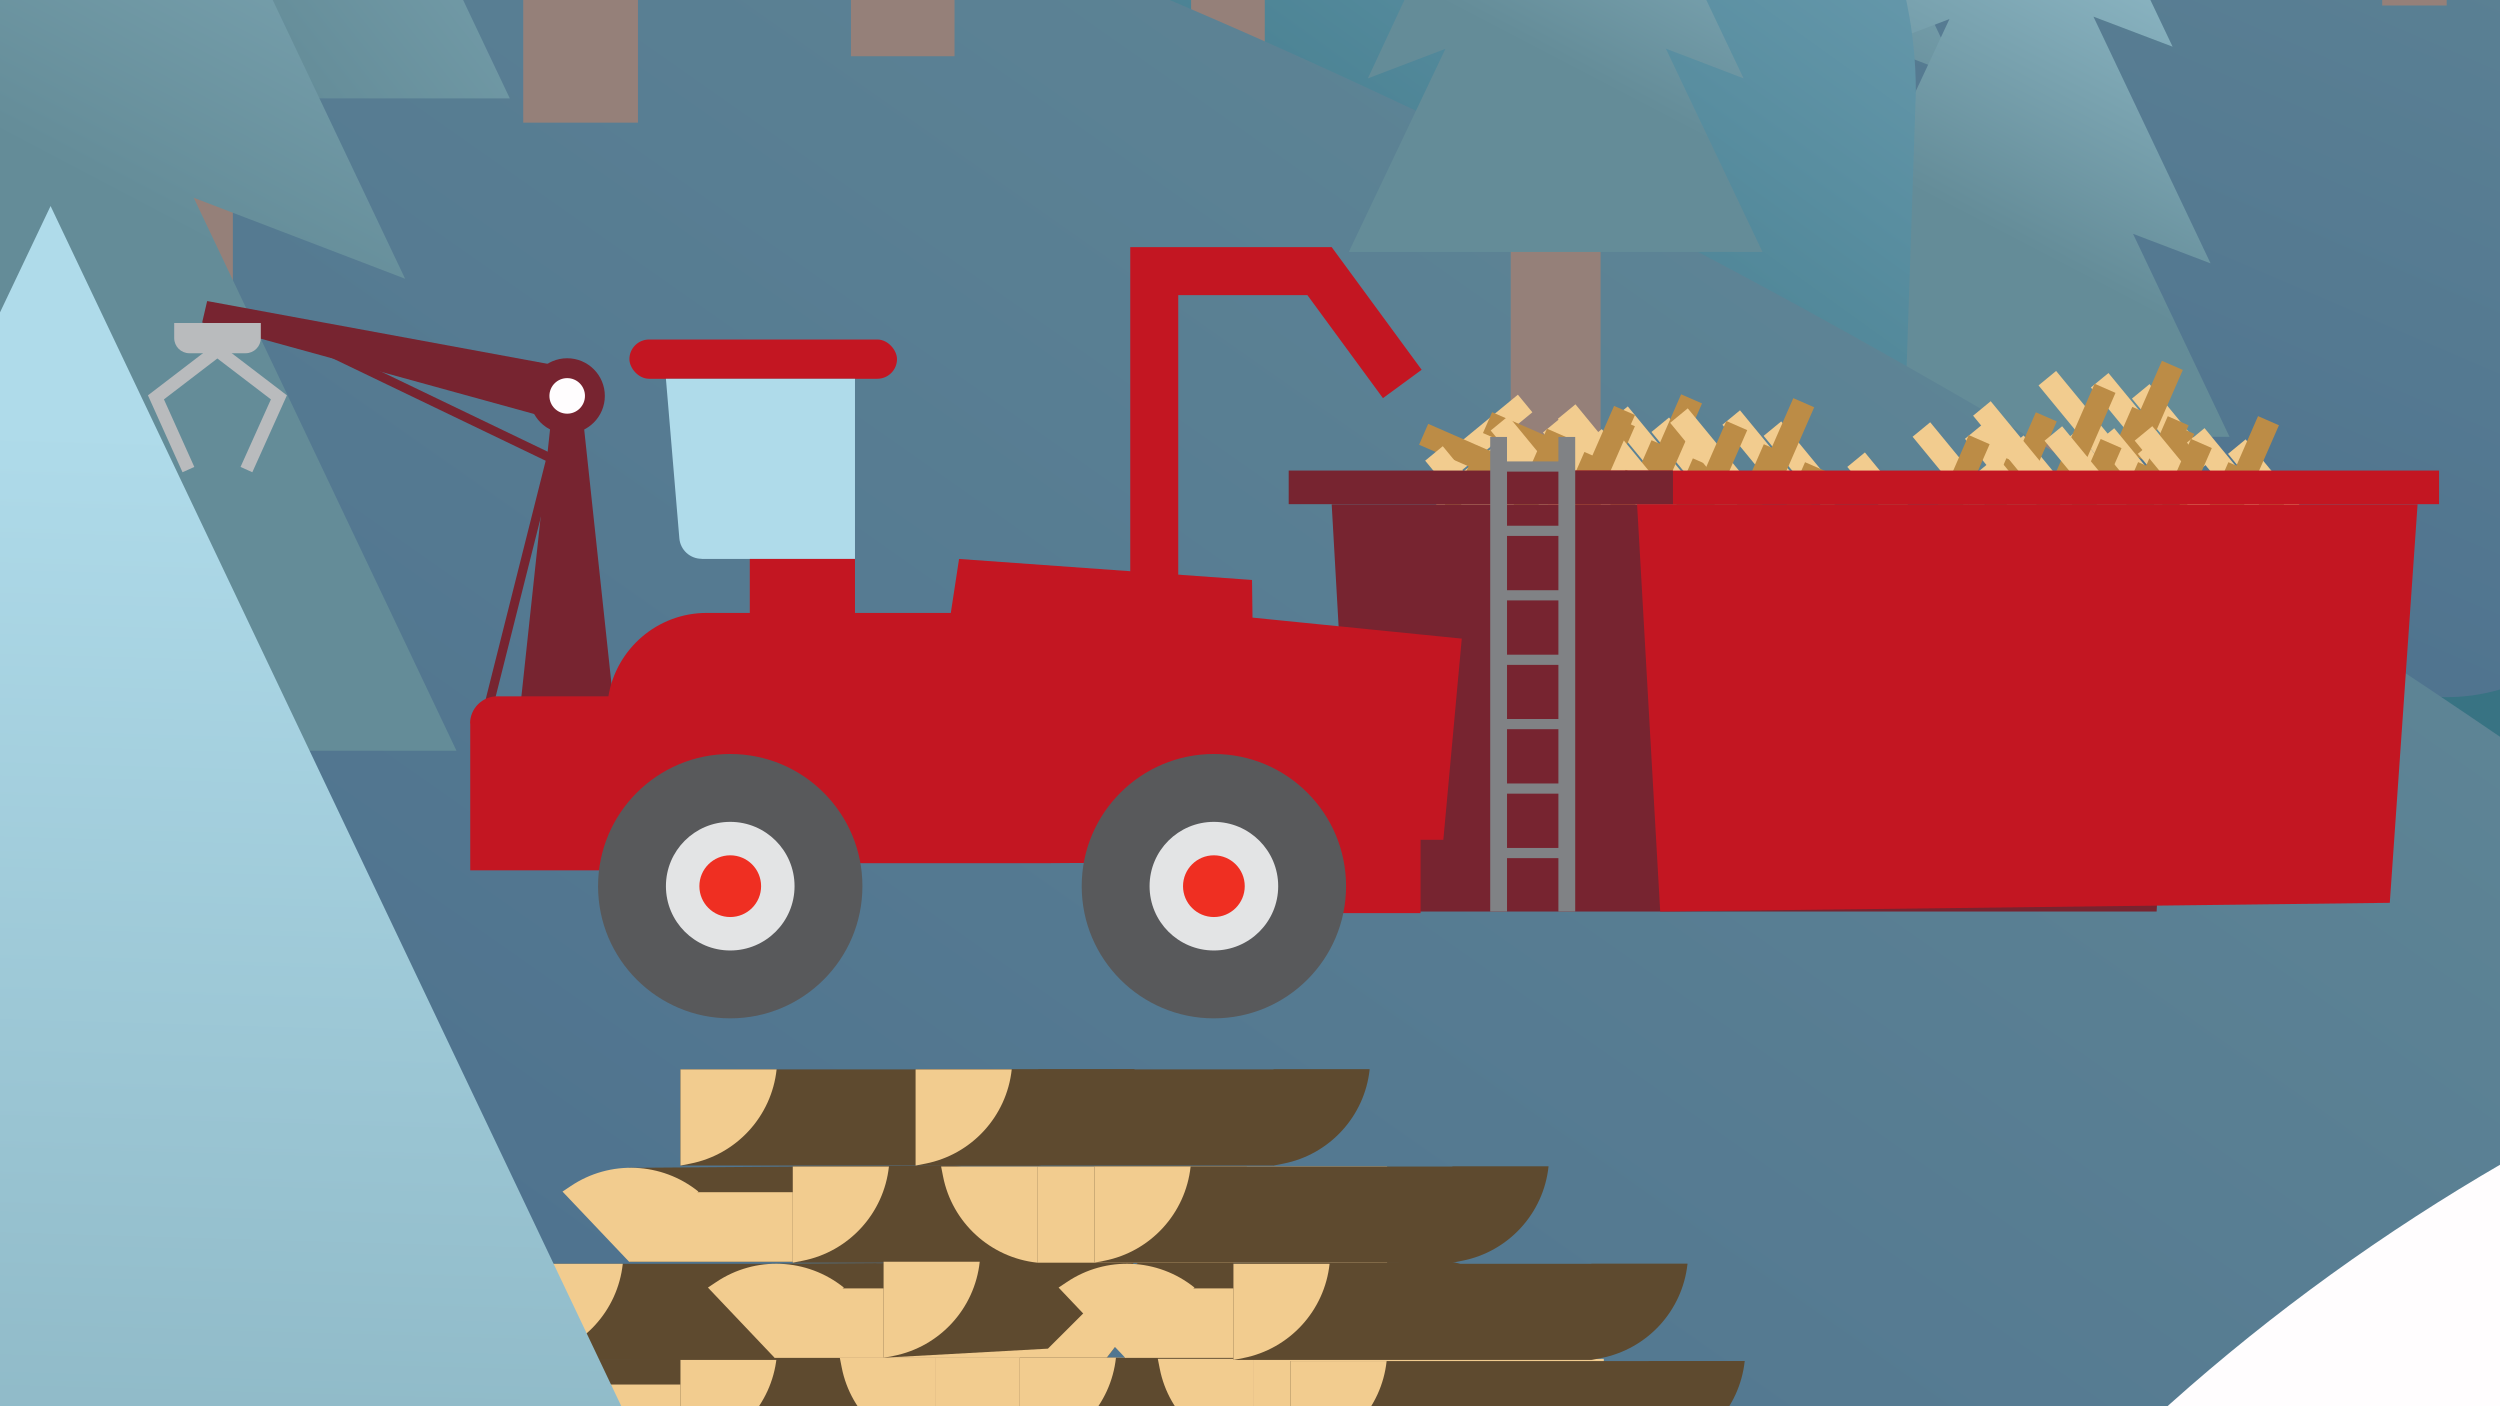 <?xml version="1.0" encoding="UTF-8"?><svg xmlns="http://www.w3.org/2000/svg" xmlns:xlink="http://www.w3.org/1999/xlink" viewBox="0 0 154.71 87.02"><rect x="0" y="0" width="154.71" height="87.02" fill="#333333" stroke="none"/><defs><style>.cls-1{stroke:#c31622;stroke-width:2.97px;}.cls-1,.cls-2,.cls-3,.cls-4{fill:none;}.cls-1,.cls-2,.cls-3,.cls-4,.cls-5{stroke-miterlimit:10;}.cls-6{clip-path:url(#clippath);}.cls-7{fill:url(#Unbenannter_Verlauf_49-2);}.cls-8{fill:url(#Unbenannter_Verlauf_15-2);}.cls-9{fill:url(#Unbenannter_Verlauf_15-4);}.cls-10{fill:url(#Unbenannter_Verlauf_15-3);}.cls-11{fill:url(#Unbenannter_Verlauf_15-5);}.cls-2{stroke:#b9bbbd;stroke-width:.8px;}.cls-12{fill:#e3e4e5;}.cls-13,.cls-5{fill:#fffdfe;}.cls-14{fill:#f2cc8f;}.cls-15{fill:#ef2f22;}.cls-16{fill:#648c98;}.cls-17{fill:#b9bbbd;}.cls-18{fill:#afdbea;}.cls-19{fill:#bc8c46;}.cls-20{fill:#c31622;}.cls-21{fill:#958079;}.cls-22{fill:#58595b;}.cls-23{fill:#772430;}.cls-24{fill:#5e4a2f;}.cls-25{clip-path:url(#clippath-7);}.cls-26{clip-path:url(#clippath-8);}.cls-27{clip-path:url(#clippath-6);}.cls-28{clip-path:url(#clippath-5);}.cls-29{clip-path:url(#clippath-9);}.cls-3{stroke-width:1.04px;}.cls-3,.cls-4{stroke:#808285;}.cls-4{stroke-width:.63px;}.cls-30{fill:url(#Unbenannter_Verlauf_9-6);}.cls-31{fill:url(#Unbenannter_Verlauf_9-3);}.cls-32{fill:url(#Unbenannter_Verlauf_9-2);}.cls-33{fill:url(#Unbenannter_Verlauf_9-5);}.cls-34{fill:url(#Unbenannter_Verlauf_9-4);}.cls-35{fill:url(#Unbenannter_Verlauf_15);}.cls-36{fill:url(#Unbenannter_Verlauf_21);}.cls-37{fill:url(#Unbenannter_Verlauf_45);}.cls-38{fill:url(#Unbenannter_Verlauf_49);}.cls-39{fill:url(#Unbenannter_Verlauf_9);}.cls-5{stroke:#772430;stroke-width:.56px;}</style><linearGradient id="Unbenannter_Verlauf_45" x1="419.14" y1="-345.36" x2="416.67" y2="-235.44" gradientUnits="userSpaceOnUse"><stop offset="0" stop-color="#dcedff"/><stop offset="1" stop-color="#fffdfe"/></linearGradient><clipPath id="clippath"><path class="cls-16" d="M-151.44,14C-90.17-82.89,123.82-135.01,320.43-11.4,516.03,111.57-67.93,90.81-67.93,90.81L-151.44,14Z"/></clipPath><linearGradient id="Unbenannter_Verlauf_21" x1="491.2" y1="184.52" x2="491.2" y2="25.18" gradientUnits="userSpaceOnUse"><stop offset="0" stop-color="#bc8c46"/><stop offset="1" stop-color="#f2cc8f"/></linearGradient><linearGradient id="Unbenannter_Verlauf_15" x1="191.42" y1="130.41" x2="249.6" y2="-5.36" gradientUnits="userSpaceOnUse"><stop offset="0" stop-color="#406188"/><stop offset="1" stop-color="#648c98"/></linearGradient><linearGradient id="Unbenannter_Verlauf_9" x1="127.43" y1="-27.98" x2="110.64" y2="4.22" gradientUnits="userSpaceOnUse"><stop offset="0" stop-color="#afdbea"/><stop offset="1" stop-color="#648c98"/></linearGradient><linearGradient id="Unbenannter_Verlauf_9-2" x1="142.97" y1="-16.42" x2="126.19" y2="15.77" xlink:href="#Unbenannter_Verlauf_9"/><linearGradient id="Unbenannter_Verlauf_49" x1="86.69" y1="-68.59" x2="36.54" y2="1.16" gradientUnits="userSpaceOnUse"><stop offset="0" stop-color="#85b2c7"/><stop offset="1" stop-color="#387383"/></linearGradient><linearGradient id="Unbenannter_Verlauf_49-2" x1="257.72" y1="8.78" x2="207.57" y2="78.53" xlink:href="#Unbenannter_Verlauf_49"/><linearGradient id="Unbenannter_Verlauf_15-2" x1="70.86" y1="227.66" x2="210.16" y2="29.29" xlink:href="#Unbenannter_Verlauf_15"/><linearGradient id="Unbenannter_Verlauf_15-3" x1="70.86" y1="227.66" x2="210.16" y2="29.29" xlink:href="#Unbenannter_Verlauf_15"/><clipPath id="clippath-5"><path class="cls-10" d="M354.32,248.04C129.06-61.49-64.57-25.65-64.57-25.65l-12.83,298,440.41-14.56-8.69-9.75Z"/></clipPath><linearGradient id="Unbenannter_Verlauf_15-4" x1="89.23" y1="223.78" x2="225.62" y2="29.55" xlink:href="#Unbenannter_Verlauf_15"/><clipPath id="clippath-6"><path class="cls-24" d="M52.96,84.02c-1.82,0-19.95,.14-19.95,.14v5.81h20.55l2.86-3.71s-1.65-2.24-3.47-2.24Z"/></clipPath><clipPath id="clippath-7"><path class="cls-24" d="M58.88,72.13c-1.82,0-19.95,.14-19.95,.14v5.81h20.55l2.86-3.71s-1.65-2.24-3.47-2.24Z"/></clipPath><clipPath id="clippath-8"><path class="cls-24" d="M67.88,78.08c-1.82,0-19.95,.14-19.95,.14v5.81h20.55l2.86-3.71s-1.65-2.24-3.47-2.24Z"/></clipPath><clipPath id="clippath-9"><path class="cls-24" d="M89.57,78.08c-1.82,0-19.95,.14-19.95,.14v5.81h20.55l2.86-3.71s-1.65-2.24-3.47-2.24Z"/></clipPath><linearGradient id="Unbenannter_Verlauf_9-3" x1="114.07" y1="-27.92" x2="97.26" y2="4.32" xlink:href="#Unbenannter_Verlauf_9"/><linearGradient id="Unbenannter_Verlauf_9-4" x1="61.4" y1="-63.34" x2="1.08" y2="-15.6" xlink:href="#Unbenannter_Verlauf_9"/><linearGradient id="Unbenannter_Verlauf_9-5" x1="34.89" y1="-58.02" x2="-.08" y2="8.39" xlink:href="#Unbenannter_Verlauf_9"/><linearGradient id="Unbenannter_Verlauf_15-5" x1="138.39" y1="295.01" x2="192.92" y2="207.4" xlink:href="#Unbenannter_Verlauf_15"/><linearGradient id="Unbenannter_Verlauf_9-6" x1="8.42" y1="26.55" x2="4.16" y2="175.35" xlink:href="#Unbenannter_Verlauf_9"/></defs><g id="Hintergrund"><rect class="cls-37" x="-9.34" y="-353.23" width="845.13" height="541.97"/></g><g id="input_kompostier"><g><path class="cls-16" d="M-151.44,14C-90.17-82.89,123.82-135.01,320.43-11.4,516.03,111.57-67.93,90.81-67.93,90.81L-151.44,14Z"/><g class="cls-6"><path class="cls-13" d="M184.83,21.92c-5.01-27.71-17.45-54.16-36.47-75.07-19.29-21.19-44.62-37.79-72.06-46.57,0,0,1.35-6.03,1.35-6.03,7.59,1.55,14.83,3.85,22.05,6.56,30.71,11.51,58.55,31.42,78.43,57.78,13.1,17.36,22.52,37.35,28.39,58.3,0,0-21.69,5.03-21.69,5.03h0Z"/></g></g></g><g id="Mühlebach_hauptlager"><polygon class="cls-36" points="915.44 184.7 66.95 184.7 66.95 13.9 628.92 13.9 915.44 184.7"/></g><g id="input_wald02"><path class="cls-35" d="M453.28,226.97C216.72-36.15,156.17-152.01-99.7,149.72c-247.42,290.88,260.28,206.08,260.28,206.08L453.28,226.97Z"/><rect class="cls-21" x="147.42" y="-17.66" width="3.99" height="18"/></g><g id="inpt_wald"><g><rect class="cls-21" x="106.87" y="2.97" width="5.55" height="25.03"/><polygon class="cls-39" points="96.87 15.48 102.84 2.92 98.04 4.75 105.09 -10.38 100.58 -8.66 109.75 -27.93 118.91 -8.66 114.01 -10.52 121.26 4.75 116.46 2.91 122.43 15.48 96.87 15.48"/></g><g><rect class="cls-21" x="122.42" y="14.52" width="5.55" height="25.03"/><polygon class="cls-32" points="112.41 27.03 118.39 14.48 113.58 16.3 120.64 1.18 116.13 2.89 125.29 -16.37 134.45 2.89 129.55 1.03 136.8 16.3 132 14.47 137.97 27.03 112.41 27.03"/></g><path class="cls-38" d="M-53.69-9.59c0-14.14,11.46-25.6,25.6-25.6,1.97,0,3.89,.23,5.74,.65,4.62,1.07,9.32-.65,12.15-4.45,4.67-6.25,12.11-10.29,20.51-10.29,11.33,0,20.9,7.37,24.27,17.56,1.91,3.38,5.49,5.67,9.65,5.67,2.4,0,4.58-.82,6.39-2.12,3.83-4.34,10.01-6.56,16.57-4.61,5,1.49,8.7,5.48,10.18,10.32h.02c.55,1.69,2.13,2.93,4.01,2.93,.53,0,1.03-.11,1.49-.28v.06c2.75-.95,5.66-1.52,8.72-1.52h0c14.88,0,26.95,12.06,26.95,26.94l-.91,27.19L-53.69,15.98V-8.76s.04,0,.04,0c0-.28-.04-.55-.04-.83Z"/><path class="cls-7" d="M117.34,67.78c0-14.14,11.46-25.6,25.6-25.6,1.97,0,3.89,.23,5.74,.65,4.62,1.07,9.32-.65,12.15-4.45,4.67-6.25,12.11-10.29,20.51-10.29,11.33,0,20.9,7.37,24.27,17.56,1.91,3.38,5.49,5.67,9.65,5.67,2.4,0,4.58-.82,6.39-2.12,3.83-4.34,10.01-6.56,16.57-4.61,5,1.49,8.7,5.48,10.18,10.32h.02c.55,1.69,2.13,2.93,4.01,2.93,.53,0,1.03-.11,1.49-.28v.06c2.75-.95,5.66-1.52,8.72-1.52h0c14.88,0,26.95,12.06,26.95,26.94l-.91,27.19-171.33-16.88v-24.74s.04,0,.04,0c0-.28-.04-.55-.04-.83Z"/><rect class="cls-21" x="73.71" y="-12.44" width="4.56" height="20.53"/><g><path class="cls-8" d="M354.32,248.04C129.06-61.49-64.57-25.65-64.57-25.65l-12.83,298,440.41-14.56-8.69-9.75Z"/><g class="cls-28"><g><path class="cls-9" d="M222.82,66.9c-129.78,13.42-118.74,176.64-118.74,176.64"/><path class="cls-13" d="M224.19,80.1c-34.97,6.5-62.21,27.12-76.04,60.11-11.82,27.82-14.65,59.2-12.71,89.25,.29,3.9,.63,7.72,1.23,11.54,0,0,.05,.28,.05,.28,0,0,.04,.05,.04,.05,0,0-65.35,4.42-65.35,4.42-.06-1.41,.05-3.54,.09-4.98,3.08-53.33,19.14-111.09,58.18-149.54,24.21-24.09,58.03-36.93,91.78-37.54,0,0,2.73,26.41,2.73,26.41h0Z"/></g></g></g><g><g><g><path class="cls-24" d="M52.96,84.02c-1.82,0-19.95,.14-19.95,.14v5.81h20.55l2.86-3.71s-1.65-2.24-3.47-2.24Z"/><g class="cls-27"><rect class="cls-14" x="31.82" y="85.68" width="28.76" height="10.88"/></g></g><path class="cls-14" d="M33.01,89.97l-4.12-4.34,.51-.34c2.42-1.63,5.63-1.49,7.9,.34h0s-4.29,4.34-4.29,4.34Z"/></g><g><g><path class="cls-24" d="M58.88,72.13c-1.82,0-19.95,.14-19.95,.14v5.81h20.55l2.86-3.71s-1.65-2.24-3.47-2.24Z"/><g class="cls-25"><rect class="cls-14" x="37.74" y="73.78" width="28.76" height="10.88"/></g></g><path class="cls-14" d="M38.93,78.08l-4.12-4.34,.51-.34c2.42-1.63,5.63-1.49,7.9,.34h0s-4.29,4.34-4.29,4.34Z"/></g><g><path class="cls-24" d="M57.81,84.02v5.95l.61-.12c2.86-.56,5.03-2.93,5.34-5.83h0s-5.95,0-5.95,0Z"/><polygon class="cls-24" points="57.81 89.97 42.11 89.97 42.11 84.02 63.76 84.02 57.81 89.97"/><path class="cls-14" d="M42.11,84.02v5.95l.61-.12c2.86-.56,5.03-2.93,5.34-5.83h0s-5.95,0-5.95,0Z"/></g><g><path class="cls-24" d="M48.29,78.21v5.95l.61-.12c2.86-.56,5.03-2.93,5.34-5.83h0s-5.95,0-5.95,0Z"/><polygon class="cls-24" points="48.29 84.16 32.59 84.16 32.59 78.21 54.24 78.21 48.29 84.16"/><path class="cls-14" d="M32.59,78.21v5.95l.61-.12c2.86-.56,5.03-2.93,5.34-5.83h0s-5.95,0-5.95,0Z"/></g><g><g><path class="cls-24" d="M67.88,78.08c-1.82,0-19.95,.14-19.95,.14v5.81h20.55l2.86-3.71s-1.65-2.24-3.47-2.24Z"/><g class="cls-26"><rect class="cls-14" x="46.74" y="79.73" width="28.76" height="10.88"/></g></g><path class="cls-14" d="M47.93,84.02l-4.12-4.34,.51-.34c2.42-1.63,5.63-1.49,7.9,.34h0s-4.29,4.34-4.29,4.34Z"/></g><g><path class="cls-14" d="M57.92,84.02h-5.95l.12,.61c.56,2.86,2.93,5.03,5.83,5.34h0s0-5.95,0-5.95Z"/><rect class="cls-14" x="57.92" y="84.02" width="18.67" height="5.95"/></g><g><path class="cls-24" d="M78.81,84.02v5.95l.61-.12c2.86-.56,5.03-2.93,5.34-5.83h0s-5.95,0-5.95,0Z"/><polygon class="cls-24" points="78.81 89.97 63.11 89.97 63.11 84.02 84.76 84.02 78.81 89.97"/><path class="cls-14" d="M63.11,84.02v5.95l.61-.12c2.86-.56,5.03-2.93,5.34-5.83h0s-5.95,0-5.95,0Z"/></g><g><path class="cls-24" d="M71.21,72.19v5.95l.61-.12c2.86-.56,5.03-2.93,5.34-5.83h0s-5.95,0-5.95,0Z"/><polygon class="cls-24" points="71.21 78.14 49.06 78.14 49.06 72.19 77.16 72.19 71.21 78.14"/><path class="cls-14" d="M49.06,72.19v5.95l.61-.12c2.86-.56,5.03-2.93,5.34-5.83h0s-5.95,0-5.95,0Z"/></g><g><path class="cls-24" d="M64.26,66.18v5.95l.61-.12c2.86-.56,5.03-2.93,5.34-5.83h0s-5.95,0-5.95,0Z"/><polygon class="cls-24" points="64.26 72.13 42.11 72.13 42.11 66.18 70.21 66.18 64.26 72.13"/><path class="cls-14" d="M42.11,66.18v5.95l.61-.12c2.86-.56,5.03-2.93,5.34-5.83h0s-5.95,0-5.95,0Z"/></g><g><path class="cls-24" d="M70.38,78.08v5.95l.61-.12c2.86-.56,5.03-2.93,5.34-5.83h0s-5.95,0-5.95,0Z"/><polyline class="cls-24" points="64.85 83.46 54.68 84.02 54.68 78.08 70.8 77.52"/><path class="cls-14" d="M54.68,78.08v5.95l.61-.12c2.86-.56,5.03-2.93,5.34-5.83h0s-5.95,0-5.95,0Z"/></g><g><g><path class="cls-24" d="M89.57,78.08c-1.82,0-19.95,.14-19.95,.14v5.81h20.55l2.86-3.71s-1.65-2.24-3.47-2.24Z"/><g class="cls-29"><rect class="cls-14" x="68.44" y="79.73" width="28.76" height="10.88"/></g></g><path class="cls-14" d="M69.63,84.02l-4.12-4.34,.51-.34c2.42-1.63,5.63-1.49,7.9,.34h0s-4.29,4.34-4.29,4.34Z"/></g><g><path class="cls-14" d="M77.6,84.09h-5.95l.12,.61c.56,2.86,2.93,5.03,5.83,5.34h0s0-5.95,0-5.95Z"/><rect class="cls-14" x="77.6" y="84.09" width="21.65" height="5.95"/></g><g><path class="cls-14" d="M64.19,72.19h-5.95l.12,.61c.56,2.86,2.93,5.03,5.83,5.34h0s0-5.95,0-5.95Z"/><rect class="cls-14" x="64.19" y="72.19" width="21.65" height="5.95"/></g><g><path class="cls-24" d="M89.88,72.19v5.95l.61-.12c2.86-.56,5.03-2.93,5.34-5.83h0s-5.95,0-5.95,0Z"/><polygon class="cls-24" points="89.88 78.14 67.73 78.14 67.73 72.19 95.83 72.19 89.88 78.14"/><path class="cls-14" d="M67.73,72.19v5.95l.61-.12c2.86-.56,5.03-2.93,5.34-5.83h0s-5.95,0-5.95,0Z"/></g><g><path class="cls-24" d="M78.81,66.18v5.95l.61-.12c2.86-.56,5.03-2.93,5.34-5.83h0s-5.95,0-5.95,0Z"/><polygon class="cls-24" points="78.81 72.13 56.66 72.13 56.66 66.18 84.76 66.18 78.81 72.13"/><path class="cls-14" d="M56.66,66.18v5.95l.61-.12c2.86-.56,5.03-2.93,5.34-5.83h0s-5.95,0-5.95,0Z"/></g><g><path class="cls-24" d="M102.02,84.23v5.95l.61-.12c2.86-.56,5.03-2.93,5.34-5.83h0s-5.95,0-5.95,0Z"/><polygon class="cls-24" points="102.02 90.17 79.86 90.17 79.86 84.23 107.96 84.23 102.02 90.17"/><path class="cls-14" d="M79.86,84.23v5.95l.61-.12c2.86-.56,5.03-2.93,5.34-5.83h0s-5.95,0-5.95,0Z"/></g><g><path class="cls-24" d="M98.48,78.21v5.95l.61-.12c2.86-.56,5.03-2.93,5.34-5.83h0s-5.95,0-5.95,0Z"/><polygon class="cls-24" points="98.48 84.16 76.33 84.16 76.33 78.21 104.43 78.21 98.48 84.16"/><path class="cls-14" d="M76.33,78.21v5.95l.61-.12c2.86-.56,5.03-2.93,5.34-5.83h0s-5.95,0-5.95,0Z"/></g></g><rect class="cls-21" x="52.66" y="-25.4" width="6.41" height="28.88"/><g><rect class="cls-21" x="93.49" y="3.07" width="5.56" height="25.06"/><polygon class="cls-31" points="83.47 15.59 89.45 3.02 84.65 4.85 91.71 -10.29 87.19 -8.58 96.37 -27.87 105.54 -8.58 100.63 -10.44 107.9 4.85 103.09 3.01 109.07 15.59 83.47 15.59"/></g><g><rect class="cls-14" x="90.53" y="29.64" width="1.41" height="6.07" transform="translate(58.52 -58.54) rotate(50.57)"/><rect class="cls-14" x="94.26" y="28.41" width="1.41" height="6.07" transform="translate(58.93 -61.88) rotate(50.57)"/><rect class="cls-14" x="90.65" y="26.41" width="1.41" height="6.07" transform="translate(56.07 -59.82) rotate(50.57)"/><rect class="cls-14" x="91.34" y="23.86" width="1.41" height="6.07" transform="translate(54.35 -61.28) rotate(50.57)"/><rect class="cls-14" x="92.4" y="33.7" width="1.41" height="6.07" transform="translate(62.33 -58.51) rotate(50.57)"/><rect class="cls-19" x="91.58" y="29.22" width="1.41" height="6.07" transform="translate(158.8 -39.39) rotate(113.61)"/><rect class="cls-19" x="93.02" y="26.9" width="1.41" height="6.07" transform="translate(158.69 -43.96) rotate(113.61)"/><rect class="cls-19" x="90.17" y="25.07" width="1.41" height="6.07" transform="translate(153.03 -43.92) rotate(113.61)"/><rect class="cls-19" x="94.13" y="24.35" width="1.41" height="6.07" transform="translate(157.91 -48.56) rotate(113.61)"/></g><g><rect class="cls-14" x="98.18" y="24.79" width="1.41" height="6.07" transform="translate(192.93 -13.5) rotate(140.57)"/><rect class="cls-14" x="99.42" y="28.52" width="1.41" height="6.07" transform="translate(197.49 -7.67) rotate(140.57)"/><rect class="cls-14" x="101.41" y="24.91" width="1.41" height="6.07" transform="translate(198.74 -15.33) rotate(140.57)"/><rect class="cls-14" x="103.96" y="25.6" width="1.41" height="6.07" transform="translate(203.7 -15.73) rotate(140.57)"/><rect class="cls-14" x="94.13" y="26.66" width="1.41" height="6.07" transform="translate(186.94 -7.61) rotate(140.57)"/><rect class="cls-19" x="98.61" y="25.84" width="1.41" height="6.07" transform="translate(178.75 95.11) rotate(-156.39)"/><rect class="cls-19" x="100.93" y="27.28" width="1.41" height="6.07" transform="translate(182.62 98.79) rotate(-156.39)"/><rect class="cls-19" x="102.76" y="24.43" width="1.41" height="6.07" transform="translate(187.27 94.07) rotate(-156.39)"/><rect class="cls-19" x="103.48" y="28.39" width="1.41" height="6.07" transform="translate(187.07 101.95) rotate(-156.39)"/></g><g><rect class="cls-14" x="120.14" y="25.9" width="1.41" height="6.07" transform="translate(232.55 -25.48) rotate(140.57)"/><rect class="cls-14" x="121.37" y="29.63" width="1.41" height="6.07" transform="translate(237.11 -19.65) rotate(140.57)"/><rect class="cls-14" x="123.37" y="26.02" width="1.41" height="6.07" transform="translate(238.36 -27.31) rotate(140.57)"/><rect class="cls-14" x="125.92" y="26.71" width="1.41" height="6.07" transform="translate(243.31 -27.71) rotate(140.57)"/><rect class="cls-14" x="116.08" y="27.77" width="1.41" height="6.07" transform="translate(226.56 -19.59) rotate(140.57)"/><rect class="cls-19" x="120.56" y="26.95" width="1.41" height="6.07" transform="translate(220.37 106.03) rotate(-156.39)"/><rect class="cls-19" x="122.88" y="28.39" width="1.41" height="6.07" transform="translate(224.25 109.71) rotate(-156.39)"/><rect class="cls-19" x="124.71" y="25.54" width="1.41" height="6.07" transform="translate(228.89 104.99) rotate(-156.39)"/><rect class="cls-19" x="125.43" y="29.5" width="1.41" height="6.07" transform="translate(228.69 112.87) rotate(-156.39)"/></g><g><rect class="cls-14" x="127.93" y="22.72" width="1.41" height="6.07" transform="translate(244.34 -36.06) rotate(140.57)"/><rect class="cls-14" x="129.16" y="26.45" width="1.41" height="6.07" transform="translate(248.9 -30.23) rotate(140.57)"/><rect class="cls-14" x="131.16" y="22.84" width="1.41" height="6.07" transform="translate(250.15 -37.89) rotate(140.57)"/><rect class="cls-14" x="133.71" y="23.53" width="1.41" height="6.07" transform="translate(255.1 -38.29) rotate(140.57)"/><rect class="cls-14" x="123.88" y="24.59" width="1.41" height="6.07" transform="translate(238.35 -30.17) rotate(140.57)"/><rect class="cls-19" x="128.35" y="23.77" width="1.41" height="6.07" transform="translate(236.57 103.06) rotate(-156.39)"/><rect class="cls-19" x="130.67" y="25.21" width="1.41" height="6.07" transform="translate(240.45 106.74) rotate(-156.39)"/><rect class="cls-19" x="132.5" y="22.37" width="1.41" height="6.07" transform="translate(245.1 102.02) rotate(-156.39)"/><rect class="cls-19" x="133.23" y="26.33" width="1.41" height="6.07" transform="translate(244.9 109.9) rotate(-156.39)"/></g><g><rect class="cls-14" x="128.3" y="26.14" width="1.41" height="6.07" transform="translate(247.17 -30.23) rotate(140.57)"/><rect class="cls-14" x="129.53" y="29.88" width="1.41" height="6.07" transform="translate(251.72 -24.39) rotate(140.57)"/><rect class="cls-14" x="131.53" y="26.27" width="1.41" height="6.07" transform="translate(252.97 -32.06) rotate(140.57)"/><rect class="cls-14" x="134.08" y="26.96" width="1.41" height="6.07" transform="translate(257.93 -32.46) rotate(140.57)"/><rect class="cls-14" x="124.24" y="28.01" width="1.41" height="6.07" transform="translate(241.18 -24.34) rotate(140.57)"/><rect class="cls-19" x="128.72" y="27.2" width="1.41" height="6.07" transform="translate(235.91 109.77) rotate(-156.39)"/><rect class="cls-19" x="131.04" y="28.63" width="1.41" height="6.07" transform="translate(239.78 113.44) rotate(-156.39)"/><rect class="cls-19" x="132.87" y="25.79" width="1.41" height="6.07" transform="translate(244.43 108.73) rotate(-156.39)"/><rect class="cls-19" x="133.59" y="29.75" width="1.41" height="6.07" transform="translate(244.23 116.6) rotate(-156.39)"/></g><g><rect class="cls-14" x="133.88" y="26.14" width="1.41" height="6.07" transform="translate(257.06 -33.78) rotate(140.57)"/><rect class="cls-14" x="135.11" y="29.88" width="1.41" height="6.07" transform="translate(261.62 -27.94) rotate(140.57)"/><rect class="cls-14" x="137.11" y="26.27" width="1.41" height="6.07" transform="translate(262.87 -35.61) rotate(140.57)"/><rect class="cls-14" x="139.66" y="26.96" width="1.41" height="6.07" transform="translate(267.82 -36) rotate(140.57)"/><rect class="cls-14" x="129.83" y="28.01" width="1.41" height="6.07" transform="translate(251.07 -27.89) rotate(140.57)"/><rect class="cls-19" x="134.3" y="27.2" width="1.41" height="6.07" transform="translate(246.61 112) rotate(-156.39)"/><rect class="cls-19" x="136.62" y="28.63" width="1.41" height="6.07" transform="translate(250.48 115.68) rotate(-156.39)"/><rect class="cls-19" x="138.45" y="25.79" width="1.41" height="6.07" transform="translate(255.13 110.96) rotate(-156.39)"/><rect class="cls-19" x="139.18" y="29.75" width="1.41" height="6.07" transform="translate(254.93 118.84) rotate(-156.39)"/></g><g><rect class="cls-14" x="105.13" y="25.03" width="1.41" height="6.07" transform="translate(205.4 -17.48) rotate(140.57)"/><rect class="cls-14" x="106.36" y="28.77" width="1.41" height="6.07" transform="translate(209.96 -11.65) rotate(140.57)"/><rect class="cls-14" x="108.36" y="25.16" width="1.41" height="6.07" transform="translate(211.21 -19.31) rotate(140.57)"/><rect class="cls-14" x="110.91" y="25.85" width="1.41" height="6.07" transform="translate(216.17 -19.71) rotate(140.57)"/><rect class="cls-14" x="101.08" y="26.9" width="1.41" height="6.07" transform="translate(199.41 -11.59) rotate(140.57)"/><rect class="cls-19" x="105.55" y="26.09" width="1.41" height="6.07" transform="translate(191.96 98.36) rotate(-156.39)"/><rect class="cls-19" x="107.88" y="27.52" width="1.41" height="6.07" transform="translate(195.84 102.04) rotate(-156.39)"/><rect class="cls-19" x="109.71" y="24.68" width="1.41" height="6.07" transform="translate(200.48 97.32) rotate(-156.39)"/><rect class="cls-19" x="110.43" y="28.64" width="1.41" height="6.07" transform="translate(200.28 105.2) rotate(-156.39)"/></g><g><rect class="cls-14" x="94.03" y="25.5" width="1.41" height="6.07" transform="translate(186.02 -9.59) rotate(140.57)"/><rect class="cls-14" x="95.26" y="29.24" width="1.41" height="6.07" transform="translate(190.58 -3.76) rotate(140.57)"/><rect class="cls-14" x="97.26" y="25.63" width="1.41" height="6.07" transform="translate(191.83 -11.42) rotate(140.57)"/><rect class="cls-14" x="99.81" y="26.32" width="1.41" height="6.07" transform="translate(196.79 -11.82) rotate(140.57)"/><rect class="cls-14" x="89.98" y="27.38" width="1.41" height="6.07" transform="translate(180.03 -3.7) rotate(140.57)"/><rect class="cls-19" x="94.45" y="26.56" width="1.41" height="6.07" transform="translate(170.5 94.82) rotate(-156.39)"/><rect class="cls-19" x="96.77" y="27.99" width="1.41" height="6.07" transform="translate(174.37 98.5) rotate(-156.39)"/><rect class="cls-19" x="98.6" y="25.15" width="1.41" height="6.07" transform="translate(179.02 93.78) rotate(-156.39)"/><rect class="cls-19" x="99.33" y="29.11" width="1.41" height="6.07" transform="translate(178.82 101.66) rotate(-156.39)"/></g><g><polygon class="cls-23" points="83.84 56.41 133.46 56.41 134.89 31.21 82.41 31.21 83.84 56.41"/><rect class="cls-20" x="95.8" y="29.13" width="55.14" height="2.08" transform="translate(246.74 60.33) rotate(180)"/><rect class="cls-23" x="79.75" y="29.13" width="23.78" height="2.08" transform="translate(183.28 60.33) rotate(180)"/><polygon class="cls-20" points="102.74 56.41 147.89 55.87 149.61 31.21 101.31 31.21 102.74 56.41"/><g><line class="cls-3" x1="96.96" y1="56.41" x2="96.96" y2="27.04"/><line class="cls-3" x1="92.74" y1="56.41" x2="92.74" y2="27.04"/><line class="cls-4" x1="96.96" y1="52.79" x2="92.74" y2="52.79"/><line class="cls-4" x1="96.96" y1="48.8" x2="92.74" y2="48.8"/><line class="cls-4" x1="96.96" y1="44.81" x2="92.74" y2="44.81"/><line class="cls-4" x1="96.96" y1="40.83" x2="92.74" y2="40.83"/><line class="cls-4" x1="96.96" y1="36.84" x2="92.74" y2="36.84"/><line class="cls-4" x1="96.96" y1="32.85" x2="92.74" y2="32.85"/><line class="cls-4" x1="96.96" y1="28.87" x2="92.74" y2="28.87"/></g></g><rect class="cls-21" x="32.38" y="-24.39" width="7.1" height="31.98"/><g><rect class="cls-21" x="4.89" y="-15.36" width="9.52" height="42.9"/><polygon class="cls-34" points="-12.25 6.09 -2.02 -15.44 -10.25 -12.3 1.84 -38.23 -5.89 -35.29 9.82 -68.31 25.52 -35.29 17.11 -38.48 29.55 -12.3 21.32 -15.46 31.55 6.09 -12.25 6.09"/></g><g><rect class="cls-21" x="-14.1" y="12.39" width="15.12" height="68.13"/><polygon class="cls-33" points="-41.33 46.46 -25.07 12.27 -38.15 17.25 -18.95 -23.92 -31.22 -19.26 -6.28 -71.71 18.67 -19.26 5.32 -24.33 25.07 17.25 11.99 12.24 28.25 46.46 -41.33 46.46"/></g><polygon class="cls-11" points="132.84 265.96 157.57 213.96 137.68 221.53 166.88 158.9 148.22 166 186.16 86.21 224.1 166 203.79 158.29 233.84 221.53 213.95 213.91 238.68 265.96 132.84 265.96"/><polygon class="cls-30" points="-60.84 228.39 -31.17 166.01 -55.03 175.09 -20 99.95 -42.39 108.47 3.13 12.75 48.65 108.47 24.28 99.22 60.32 175.09 36.46 165.95 66.13 228.39 -60.84 228.39"/></g><g id="Ebene_1"><g><line class="cls-5" x1="35.02" y1="24.69" x2="29.95" y2="44.84"/><line class="cls-5" x1="19.41" y1="21.3" x2="34.74" y2="28.67"/><polygon class="cls-23" points="12.51 19.96 12.82 18.63 35.7 22.85 34.94 26.14 12.51 19.96"/><polygon class="cls-23" points="34.13 25.72 36.06 25.72 38.09 44.65 32.1 44.65 34.13 25.72"/><circle class="cls-23" cx="35.1" cy="24.5" r="2.33"/><circle class="cls-13" cx="35.1" cy="24.5" r="1.1"/><path class="cls-17" d="M11.71,19.99h3.48c.52,0,.94,.42,.94,.94v.93h-5.36v-.93c0-.52,.42-.94,.94-.94Z" transform="translate(26.91 41.85) rotate(180)"/><polyline class="cls-2" points="15.25 29.06 17.26 24.59 13.45 21.68 9.65 24.59 11.66 29.06"/><polyline class="cls-1" points="71.43 45.68 71.43 16.78 81.66 16.78 86.78 23.76"/><rect class="cls-20" x="38.95" y="21.01" width="16.56" height="2.43" rx="1.22" ry="1.22" transform="translate(94.46 44.45) rotate(-180)"/><path class="cls-18" d="M43.42,34.59h9.49v-11.15h-11.7s.83,9.87,.83,9.87c.06,.72,.66,1.27,1.38,1.27Z"/><path class="cls-20" d="M29.1,44.76v9.1h14.56v-.44s20.83,0,20.83,0l15.37-.11v3.2h8.05v-4.54s1.41,0,1.41,0l1.14-12.45-12.95-1.3-.03-2.33-18.13-1.3-.51,3.34h-5.93s0-3.34,0-3.34h-6.51v3.34s-2.67,0-2.67,0c-3.06,0-5.6,2.24-6.08,5.16h-6.88c-.92,0-1.68,.75-1.68,1.68Z"/><circle class="cls-22" cx="75.12" cy="54.84" r="8.18"/><circle class="cls-12" cx="75.12" cy="54.84" r="3.98"/><circle class="cls-15" cx="75.12" cy="54.84" r="1.91"/><circle class="cls-22" cx="45.19" cy="54.84" r="8.18"/><circle class="cls-12" cx="45.19" cy="54.84" r="3.98"/><circle class="cls-15" cx="45.19" cy="54.84" r="1.91"/></g></g></svg>